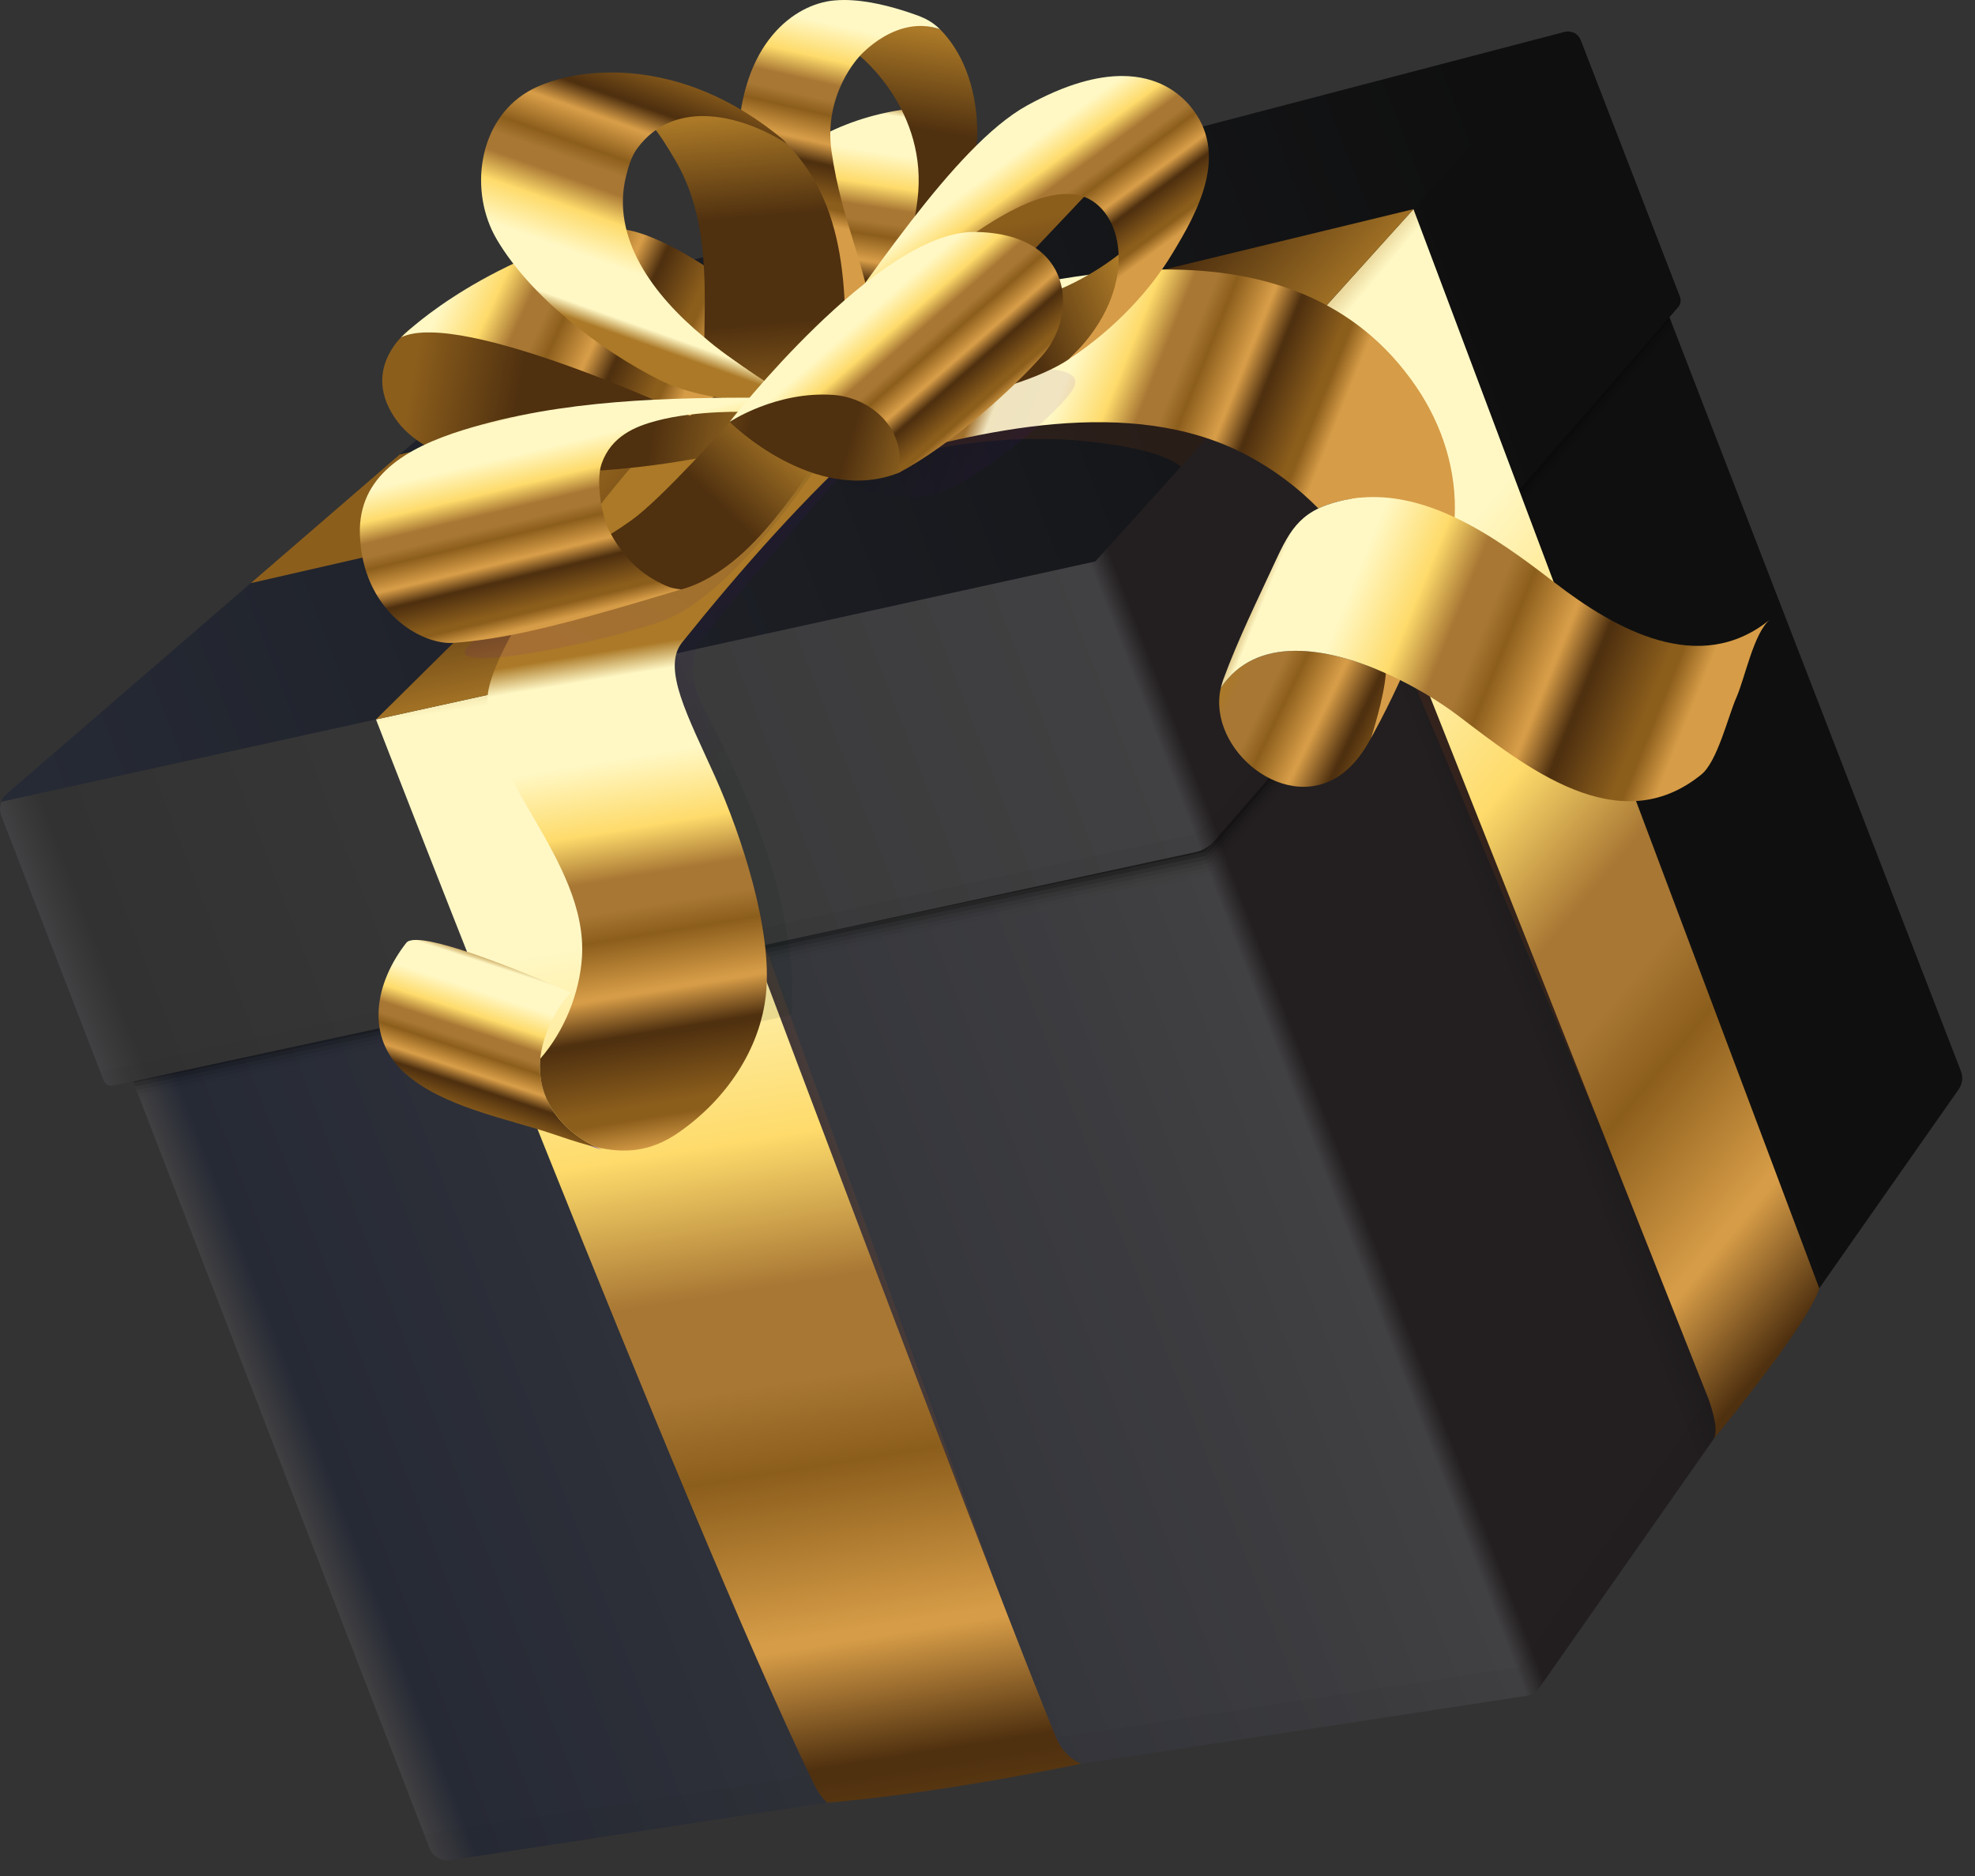 <svg width="80" height="76" viewBox="0 0 80 76" fill="none" xmlns="http://www.w3.org/2000/svg">
<rect x="0" y="0" width="80" height="76" fill="#333333" stroke="none"/>
<path d="M63.372 1.293L24.385 11.492C24.214 11.533 24.06 11.616 23.928 11.731L0.281 32.152C0.174 32.243 0.094 32.356 0.05 32.48C-0.016 32.664 -0.019 32.872 0.056 33.063L4.196 43.776C4.256 43.929 4.417 44.02 4.576 43.987L48.412 34.524C48.72 34.459 48.993 34.295 49.197 34.059L67.97 12.443C68.073 12.325 68.098 12.164 68.044 12.023L64.026 1.629C63.969 1.48 63.852 1.369 63.716 1.317C63.65 1.289 63.581 1.276 63.512 1.276C63.465 1.276 63.418 1.281 63.372 1.293Z" fill="url(#paint0_linear_4_24844)"/>
<path d="M48.13 32.353L4.728 42.097L17.396 74.867C17.528 75.21 17.881 75.415 18.242 75.36L61.819 68.703C62.04 68.665 62.233 68.546 62.36 68.365C66.608 62.307 79.344 44.123 79.344 44.123C79.492 43.91 79.524 43.638 79.429 43.394L66.753 10.6L48.13 32.353Z" fill="url(#paint1_linear_4_24844)"/>
<g opacity="0.071">
<g opacity="0.071">
<path opacity="0.071" d="M47.485 31.137L4.11 40.498L5.824 44.929L49.262 35.735L68.016 13.862L66.313 9.454L47.485 31.137Z" fill="black"/>
</g>
</g>
<g opacity="0.143">
<g opacity="0.143">
<path opacity="0.143" d="M47.426 30.986L4.052 40.346L5.764 44.777L49.203 35.583L67.958 13.71L66.254 9.302L47.426 30.986Z" fill="black"/>
</g>
</g>
<g opacity="0.214">
<g opacity="0.214">
<path opacity="0.214" d="M47.367 30.834L3.992 40.194L5.706 44.624L49.144 35.431L67.898 13.558L66.195 9.15L47.367 30.834Z" fill="black"/>
</g>
</g>
<g opacity="0.286">
<g opacity="0.286">
<path opacity="0.286" d="M47.308 30.681L3.935 40.041L5.647 44.472L49.085 35.279L67.84 13.405L66.136 8.997L47.308 30.681Z" fill="black"/>
</g>
</g>
<g opacity="0.357">
<g opacity="0.357">
<path opacity="0.357" d="M47.249 30.529L3.875 39.889L5.588 44.32L49.027 35.126L67.78 13.253L66.077 8.845L47.249 30.529Z" fill="black"/>
</g>
</g>
<g opacity="0.429">
<g opacity="0.429">
<path opacity="0.429" d="M47.19 30.377L3.817 39.737L5.529 44.167L48.967 34.974L67.722 13.101L66.018 8.693L47.19 30.377Z" fill="black"/>
</g>
</g>
<g opacity="0.5">
<g opacity="0.5">
<path opacity="0.5" d="M47.132 30.224L3.757 39.584L5.47 44.015L48.909 34.822L67.663 12.948L65.96 8.54L47.132 30.224Z" fill="black"/>
</g>
</g>
<g opacity="0.571">
<g opacity="0.571">
<path opacity="0.571" d="M47.073 30.072L3.698 39.432L5.412 43.862L48.85 34.669L67.604 12.796L65.901 8.388L47.073 30.072Z" fill="black"/>
</g>
</g>
<g opacity="0.643">
<g opacity="0.643">
<path opacity="0.643" d="M47.014 29.919L3.64 39.279L5.352 43.71L48.791 34.517L67.546 12.643L65.842 8.236L47.014 29.919Z" fill="black"/>
</g>
</g>
<g opacity="0.714">
<g opacity="0.714">
<path opacity="0.714" d="M46.955 29.767L3.58 39.127L5.294 43.558L48.732 34.364L67.486 12.491L65.783 8.083L46.955 29.767Z" fill="black"/>
</g>
</g>
<g opacity="0.786">
<g opacity="0.786">
<path opacity="0.786" d="M46.896 29.615L3.522 38.975L5.234 43.406L48.673 34.212L67.428 12.339L65.724 7.931L46.896 29.615Z" fill="black"/>
</g>
</g>
<g opacity="0.857">
<g opacity="0.857">
<path opacity="0.857" d="M46.837 29.462L3.462 38.822L5.176 43.253L48.614 34.06L67.368 12.187L65.665 7.779L46.837 29.462Z" fill="black"/>
</g>
</g>
<g opacity="0.929">
<g opacity="0.929">
<path opacity="0.929" d="M46.778 29.31L3.405 38.67L5.117 43.101L48.555 33.907L67.31 12.034L65.606 7.626L46.778 29.31Z" fill="black"/>
</g>
</g>
<path d="M46.719 29.158L3.345 38.518L5.058 42.949L48.497 33.755L67.25 11.882L65.547 7.474L46.719 29.158Z" fill="black"/>
<path d="M44.368 22.744L0.05 32.48C-0.016 32.664 -0.019 32.872 0.056 33.063L4.196 43.776C4.256 43.929 4.417 44.02 4.576 43.987L48.412 34.524C48.72 34.459 48.993 34.295 49.197 34.059L67.97 12.443C68.073 12.325 68.098 12.164 68.044 12.023L64.026 1.629C63.969 1.48 63.852 1.369 63.716 1.317L44.368 22.744Z" fill="url(#paint2_linear_4_24844)"/>
<g opacity="0.2">
<g opacity="0.2">
<g opacity="0.2">
<g opacity="0.2">
<g opacity="0.2">
<path opacity="0.2" d="M4.503 31.987L43.655 23.491C43.899 23.438 44.144 23.571 44.233 23.803L47.836 33.123C47.884 33.249 47.809 33.388 47.677 33.417L8.329 41.888L4.503 31.987Z" fill="url(#paint3_linear_4_24844)"/>
</g>
</g>
</g>
</g>
</g>
<g opacity="0.2">
<g opacity="0.2">
<g opacity="0.2">
<g opacity="0.2">
<g opacity="0.2">
<path opacity="0.2" d="M9.503 44.925L48.651 36.429C48.896 36.376 49.145 36.509 49.236 36.745L60.745 66.521C60.847 66.781 60.68 67.071 60.403 67.112L20.46 73.271L9.503 44.925Z" fill="url(#paint4_linear_4_24844)"/>
</g>
</g>
</g>
</g>
</g>
<g opacity="0.3">
<g opacity="0.3">
<path opacity="0.3" d="M79.132 42.621L79.43 43.393C79.524 43.637 79.492 43.909 79.344 44.123C79.344 44.123 66.606 62.307 62.36 68.365C62.234 68.545 62.04 68.665 61.818 68.703L18.242 75.36C17.881 75.416 17.528 75.208 17.396 74.868L17.174 74.296L61.505 67.535L79.132 42.621Z" fill="black"/>
</g>
</g>
<g opacity="0.3">
<g opacity="0.3">
<path opacity="0.3" d="M67.943 11.763L68.043 12.022C68.098 12.165 68.073 12.326 67.971 12.443L49.197 34.059C48.994 34.294 48.719 34.458 48.411 34.523L4.577 43.987C4.417 44.019 4.255 43.93 4.195 43.777L4.058 43.419L48.098 33.859C48.387 33.797 48.65 33.643 48.846 33.421L67.943 11.763Z" fill="black"/>
</g>
</g>
<g opacity="0.7">
<g opacity="0.7">
<g opacity="0.7">
<g opacity="0.7">
<g opacity="0.7">
<g opacity="0.7">
<path opacity="0.7" d="M30.989 38.324L40.345 64.22L29.824 38.523L30.989 38.324Z" fill="url(#paint5_linear_4_24844)"/>
</g>
</g>
</g>
</g>
</g>
</g>
<g opacity="0.7">
<g opacity="0.7">
<g opacity="0.7">
<g opacity="0.7">
<g opacity="0.7">
<g opacity="0.7">
<path opacity="0.7" d="M56.948 26.895L64.894 45.801L57.414 26.45L56.948 26.895Z" fill="url(#paint6_linear_4_24844)"/>
</g>
</g>
</g>
</g>
</g>
</g>
<path d="M15.23 29.145C15.23 29.145 27.688 61.336 32.944 72.224C33.251 72.86 33.512 73.027 33.512 73.027C33.512 73.027 37.246 72.788 43.796 71.455C43.796 71.455 43.113 71.215 42.775 70.387C40.99 66.049 35.182 50.816 26.156 26.744L15.23 29.145Z" fill="url(#paint7_linear_4_24844)"/>
<path d="M56.692 9.096L56.348 9.475L53.174 12.996L52.833 13.373L52.281 13.984L69.197 56.653C69.197 56.653 69.669 57.877 69.418 58.283C69.484 58.208 69.813 57.808 70.266 57.24C70.372 57.105 70.484 56.965 70.596 56.813C71.378 55.819 72.376 54.503 73.032 53.465C73.148 53.279 73.257 53.105 73.345 52.941C73.509 52.643 73.636 52.388 73.692 52.191L57.254 8.473L56.692 9.096Z" fill="url(#paint8_linear_4_24844)"/>
<path d="M36.204 8.4L15.23 29.145L26.156 26.744L45.907 5.863L36.204 8.4Z" fill="url(#paint9_linear_4_24844)"/>
<path d="M16.188 18.415L10.157 23.624L52.28 13.983L57.255 8.473L16.188 18.415Z" fill="url(#paint10_linear_4_24844)"/>
<path d="M24.371 46.582C24.292 46.549 24.222 46.508 24.147 46.472C24.023 46.444 23.899 46.413 23.775 46.38L24.371 46.582Z" fill="#8668B5"/>
<g opacity="0.7">
<g opacity="0.7">
<g opacity="0.7">
<g opacity="0.7">
<g opacity="0.7">
<g opacity="0.7">
<path opacity="0.7" d="M34.07 19.233C34.07 19.233 28.398 25.705 28.19 26.299C27.984 26.892 28.05 27.595 28.324 28.303C28.597 29.008 32.493 35.437 32.068 41.117L24.126 42.809C24.126 42.809 25.733 37.928 24.741 34.727C23.749 31.527 22.09 28.949 21.757 27.547C21.424 26.144 31.094 17.967 31.094 17.967L34.07 19.233Z" fill="url(#paint11_linear_4_24844)"/>
</g>
</g>
</g>
</g>
</g>
</g>
<path d="M16.457 38.196C15.214 39.784 14.749 41.968 16.389 43.462C17.898 44.836 20.512 45.307 22.365 45.931C22.857 46.096 23.323 46.256 23.776 46.379C23.9 46.412 24.024 46.443 24.146 46.472C22.506 45.667 21.749 44.339 21.885 42.888C21.96 42.078 22.436 40.906 23.122 40.209C21.952 39.696 18.149 38.078 16.853 38.078C16.659 38.078 16.521 38.114 16.457 38.196Z" fill="url(#paint12_linear_4_24844)"/>
<path d="M28.972 15.331C25.536 18.409 20.022 25.612 19.757 28.151C19.426 31.308 23.829 34.831 23.573 38.784C23.48 40.205 22.872 41.765 21.885 42.888C21.749 44.339 22.506 45.667 24.146 46.472C25.265 46.724 26.322 46.695 27.501 45.872C29.406 44.545 30.798 42.507 31.028 40.264C31.293 37.673 30.032 33.843 28.964 31.461C27.892 29.071 26.788 27.073 27.628 26.028C30.026 23.043 32.637 20.08 35.461 17.551C35.284 17.709 32.556 16.52 32.228 16.408C31.889 16.293 29.732 15.296 29.112 15.296C29.046 15.296 28.998 15.307 28.972 15.331Z" fill="url(#paint13_linear_4_24844)"/>
<g opacity="0.7">
<g opacity="0.7">
<g opacity="0.7">
<g opacity="0.7">
<g opacity="0.7">
<g opacity="0.7">
<path opacity="0.7" d="M37.769 18.212C37.769 18.212 40.649 17.541 43.962 17.872C47.277 18.204 47.829 18.911 47.829 18.911L49.317 17.263L39.222 16.784L37.769 18.212Z" fill="url(#paint14_linear_4_24844)"/>
</g>
</g>
</g>
</g>
</g>
</g>
<path d="M37.711 12.54C37.271 12.668 36.488 15.219 36.291 15.663C36.096 16.103 35.375 18.685 34.935 18.812C39.693 17.429 45.759 15.993 50.401 18.385C51.524 18.964 52.541 19.719 53.403 20.599C53.504 20.552 53.605 20.505 53.72 20.465C54.236 20.283 54.749 20.189 55.256 20.156C55.801 21.757 56.849 25.752 55.521 29.923C55.521 29.923 58.077 25.476 58.924 20.957C58.924 20.957 58.921 20.956 58.917 20.953C58.92 20.955 58.921 20.956 58.924 20.957C59.011 19.103 58.452 17.26 57.361 15.66C54.913 12.072 51.175 10.917 47.229 10.917C43.996 10.917 40.625 11.692 37.711 12.54ZM58.745 20.873C58.747 20.873 58.747 20.873 58.747 20.873C58.747 20.873 58.747 20.873 58.745 20.873ZM58.775 20.887C58.776 20.887 58.777 20.888 58.779 20.888C58.777 20.888 58.776 20.887 58.775 20.887ZM58.835 20.915C58.837 20.916 58.839 20.916 58.84 20.917C58.839 20.916 58.837 20.916 58.835 20.915ZM58.872 20.932C58.875 20.933 58.876 20.935 58.879 20.935C58.876 20.935 58.875 20.933 58.872 20.932ZM58.911 20.951C58.911 20.951 58.912 20.951 58.912 20.952C58.912 20.951 58.912 20.951 58.911 20.951Z" fill="url(#paint15_linear_4_24844)"/>
<path d="M49.45 27.868C48.876 30.375 52.166 33.079 54.422 31.303C54.888 30.938 55.228 30.459 55.513 29.94L55.521 29.923C55.58 29.743 56.056 28.3 56.136 27.279C54.957 26.752 53.668 26.366 52.49 26.366C51.276 26.366 50.181 26.776 49.45 27.868Z" fill="url(#paint16_linear_4_24844)"/>
<path d="M53.72 20.465C53.605 20.505 53.504 20.552 53.402 20.599C52.802 20.885 52.432 21.3 52.125 21.823C52.077 21.904 52.029 21.989 51.984 22.075C51.893 22.251 51.804 22.432 51.714 22.625C50.966 24.245 50.154 25.879 49.542 27.553C49.524 27.601 49.51 27.651 49.497 27.699C49.48 27.753 49.464 27.811 49.45 27.867C50.89 25.719 53.744 26.209 56.133 27.276C56.288 27.345 56.442 27.416 56.59 27.489C56.606 27.499 56.622 27.505 56.636 27.512C57.592 27.981 58.444 28.524 59.062 28.992C61.8 31.069 65.562 34.103 68.918 31.375C69.566 30.847 70 29.015 70.337 28.252C70.676 27.487 71.04 25.632 71.693 25.101C68.842 27.42 65.438 25.504 62.974 23.604C61.768 22.673 60.397 21.651 58.924 20.957C57.873 20.463 56.77 20.137 55.636 20.137C55.005 20.137 54.366 20.237 53.72 20.465Z" fill="url(#paint17_linear_4_24844)"/>
<path d="M30.098 23.137C30.404 23.002 30.673 22.859 30.904 22.707C30.673 22.859 30.404 23.002 30.098 23.137Z" fill="url(#paint18_linear_4_24844)"/>
<path d="M28.257 19.351C28.276 19.339 28.294 19.328 28.313 19.316C28.294 19.328 28.276 19.339 28.257 19.351Z" fill="url(#paint19_linear_4_24844)"/>
<path d="M28.6 19.125C28.621 19.111 28.644 19.095 28.666 19.079C28.644 19.095 28.621 19.111 28.6 19.125Z" fill="url(#paint20_linear_4_24844)"/>
<path d="M30.988 22.651C31.097 22.573 31.198 22.495 31.287 22.415C31.198 22.495 31.097 22.573 30.988 22.651Z" fill="url(#paint21_linear_4_24844)"/>
<path d="M27.96 19.531C27.968 19.525 27.976 19.52 27.984 19.516C27.976 19.52 27.968 19.525 27.96 19.531Z" fill="url(#paint22_linear_4_24844)"/>
<path d="M35.517 16.309C35.517 16.309 35.178 16.308 34.608 16.304C35.177 16.308 35.517 16.309 35.517 16.309Z" fill="url(#paint23_linear_4_24844)"/>
<path d="M29.606 18.375C29.626 18.359 29.646 18.341 29.668 18.325C29.646 18.341 29.626 18.359 29.606 18.375Z" fill="url(#paint24_linear_4_24844)"/>
<path d="M29.939 18.104C29.949 18.095 29.96 18.088 29.971 18.079C29.96 18.088 29.949 18.095 29.939 18.104Z" fill="url(#paint25_linear_4_24844)"/>
<path d="M28.96 18.871C28.97 18.861 28.982 18.853 28.994 18.844C28.982 18.853 28.97 18.861 28.96 18.871Z" fill="url(#paint26_linear_4_24844)"/>
<path d="M27.633 19.7C27.65 19.692 27.669 19.683 27.688 19.673C27.669 19.683 27.65 19.692 27.633 19.7Z" fill="url(#paint27_linear_4_24844)"/>
<path d="M30.214 17.873L30.252 17.841L30.214 17.873Z" fill="url(#paint28_linear_4_24844)"/>
<path d="M30.734 17.421C30.737 17.42 30.738 17.42 30.741 17.417C30.738 17.42 30.737 17.42 30.734 17.421Z" fill="url(#paint29_linear_4_24844)"/>
<path d="M29.268 18.639C29.288 18.624 29.306 18.609 29.325 18.595C29.306 18.609 29.288 18.624 29.268 18.639Z" fill="url(#paint30_linear_4_24844)"/>
<path d="M33.697 16.303C33.557 16.301 33.409 16.301 33.256 16.301C33.408 16.301 33.557 16.301 33.697 16.303Z" fill="url(#paint31_linear_4_24844)"/>
<path d="M26.704 19.877C26.696 19.872 26.686 19.868 26.678 19.864C26.686 19.868 26.696 19.872 26.704 19.877Z" fill="url(#paint32_linear_4_24844)"/>
<path d="M30.488 17.637C30.501 17.63 30.512 17.619 30.524 17.609C30.512 17.619 30.501 17.628 30.488 17.637Z" fill="url(#paint33_linear_4_24844)"/>
<path d="M29.5 23.381C29.669 23.319 29.829 23.252 29.985 23.187C29.829 23.252 29.669 23.319 29.5 23.381Z" fill="url(#paint34_linear_4_24844)"/>
<path d="M27.34 19.823C27.355 19.819 27.368 19.813 27.384 19.808C27.368 19.813 27.355 19.819 27.34 19.823Z" fill="url(#paint35_linear_4_24844)"/>
<path d="M27.102 19.892C27.105 19.891 27.109 19.891 27.112 19.891C27.109 19.891 27.105 19.891 27.102 19.892Z" fill="url(#paint36_linear_4_24844)"/>
<path d="M30.734 17.422C30.669 17.481 30.597 17.544 30.522 17.609C30.598 17.544 30.669 17.481 30.734 17.422Z" fill="#E6B500"/>
<path d="M34.493 16.304C34.532 16.305 34.571 16.305 34.608 16.305C34.571 16.305 34.533 16.305 34.493 16.304Z" fill="#E6B500"/>
<path d="M34.126 16.303C34.153 16.304 34.18 16.304 34.205 16.304C34.178 16.304 34.154 16.304 34.126 16.303Z" fill="#E6B500"/>
<path d="M30.098 23.137C30.061 23.154 30.023 23.169 29.985 23.186C30.023 23.169 30.061 23.154 30.098 23.137Z" fill="#E6B500"/>
<path d="M30.987 22.65C30.959 22.669 30.931 22.687 30.903 22.706C30.931 22.687 30.959 22.669 30.987 22.65Z" fill="#E6B500"/>
<path d="M29.939 18.105C29.851 18.178 29.76 18.251 29.667 18.326C29.76 18.251 29.851 18.178 29.939 18.105Z" fill="#E6B500"/>
<path d="M27.102 19.892C27.03 19.907 26.963 19.912 26.901 19.912C26.963 19.912 27.03 19.907 27.102 19.892Z" fill="#E6B500"/>
<path d="M27.632 19.701C27.547 19.741 27.464 19.778 27.384 19.808C27.464 19.778 27.547 19.741 27.632 19.701Z" fill="#E6B500"/>
<path d="M26.865 19.912C26.806 19.908 26.752 19.896 26.704 19.877C26.752 19.896 26.806 19.908 26.865 19.912Z" fill="#E6B500"/>
<path d="M27.339 19.823C27.259 19.851 27.183 19.875 27.113 19.89C27.183 19.875 27.259 19.851 27.339 19.823Z" fill="#E6B500"/>
<path d="M26.678 19.864C26.63 19.838 26.586 19.809 26.552 19.765C26.586 19.809 26.63 19.838 26.678 19.864Z" fill="#E6B500"/>
<path d="M30.488 17.638C30.413 17.704 30.334 17.772 30.252 17.841C30.334 17.772 30.413 17.704 30.488 17.638Z" fill="#E6B500"/>
<path d="M26.552 19.765C26.492 19.689 26.448 19.607 26.413 19.525C26.448 19.607 26.492 19.689 26.552 19.765Z" fill="#E6B500"/>
<path d="M30.74 17.417C30.81 17.356 30.872 17.3 30.928 17.249C30.874 17.3 30.81 17.356 30.74 17.417Z" fill="#E6B500"/>
<path d="M29.268 18.638C29.177 18.709 29.086 18.777 28.994 18.844C29.086 18.777 29.177 18.709 29.268 18.638Z" fill="#E6B500"/>
<path d="M27.96 19.53C27.866 19.582 27.776 19.63 27.688 19.673C27.777 19.629 27.866 19.582 27.96 19.53Z" fill="#E6B500"/>
<path d="M30.215 17.873C30.136 17.941 30.054 18.01 29.97 18.079C30.054 18.01 30.135 17.941 30.215 17.873Z" fill="#E6B500"/>
<path d="M29.606 18.374C29.514 18.449 29.421 18.521 29.326 18.594C29.421 18.521 29.514 18.449 29.606 18.374Z" fill="#E6B500"/>
<path d="M28.959 18.87C28.862 18.942 28.764 19.01 28.667 19.078C28.764 19.01 28.862 18.942 28.959 18.87Z" fill="#E6B500"/>
<path d="M28.257 19.351C28.165 19.409 28.073 19.464 27.984 19.516C28.073 19.464 28.165 19.409 28.257 19.351Z" fill="#E6B500"/>
<path d="M28.599 19.125C28.503 19.192 28.407 19.256 28.313 19.316C28.407 19.256 28.503 19.192 28.599 19.125Z" fill="#E6B500"/>
<g opacity="0.7">
<g opacity="0.7">
<g opacity="0.7">
<g opacity="0.7">
<g opacity="0.7">
<g opacity="0.7">
<path opacity="0.7" d="M22.341 22.652C22.341 22.652 19.125 25.919 18.874 26.299C18.221 27.292 24.418 26.027 26.84 25.152C29.73 24.111 33.07 18.93 33.07 18.93L22.341 22.652Z" fill="url(#paint37_linear_4_24844)"/>
</g>
</g>
</g>
</g>
</g>
</g>
<g opacity="0.7">
<g opacity="0.7">
<g opacity="0.7">
<g opacity="0.7">
<g opacity="0.7">
<g opacity="0.7">
<path opacity="0.7" d="M33.826 19.388C33.826 19.388 36.042 20.372 37.676 20.076C39.309 19.781 43.189 16.504 43.528 15.639C43.868 14.772 41.574 14.92 40.873 14.979C40.17 15.037 33.826 19.388 33.826 19.388Z" fill="url(#paint38_linear_4_24844)"/>
</g>
</g>
</g>
</g>
</g>
</g>
<path d="M31.29 7.225C30.064 9.075 28.546 12.515 28.546 12.515L35.176 12.507C35.176 12.507 39.992 7.345 39.225 4.847C39.128 4.527 38.533 4.357 37.698 4.357C35.782 4.357 32.602 5.248 31.29 7.225Z" fill="url(#paint39_linear_4_24844)"/>
<path d="M22.4 12.112C19.23 12.364 16.666 13.28 16.666 13.28C16.666 13.28 14.548 14.765 15.981 16.912C18.548 20.757 29.025 18.413 29.025 18.413L32.62 15.044C32.62 15.044 26.092 12.099 22.774 12.097C22.644 12.097 22.518 12.103 22.4 12.112Z" fill="url(#paint40_linear_4_24844)"/>
<path d="M24.51 9.319C19.057 10.803 16.252 13.663 16.252 13.663C18.68 12.503 27.95 16.849 27.95 16.849L32.125 13.461C32.125 13.461 27.333 9.267 24.933 9.267C24.782 9.267 24.64 9.284 24.51 9.319Z" fill="url(#paint41_linear_4_24844)"/>
<path d="M34.828 2.269C34.828 2.269 37.622 4.481 37.162 8.11C36.92 10.046 36.116 12.744 35.417 14.84L36.162 14.955C37.749 11.567 39.645 7.428 39.586 5.227C39.537 3.388 38.917 2.032 38.074 1.184C37.728 1.072 37.409 1.027 37.117 1.027C35.605 1.027 34.828 2.269 34.828 2.269Z" fill="url(#paint42_linear_4_24844)"/>
<path d="M33.786 0.019C32.181 0.165 30.026 1.735 29.897 5.697C29.84 7.421 30.626 11.569 31.898 14.3L35.469 13.736C35.188 10.905 34.101 9.092 33.681 6.123C33.348 3.78 34.828 2.269 34.828 2.269C34.828 2.269 36.293 0.575 38.074 1.184C37.697 0.811 37.32 0.671 36.826 0.507C36.137 0.277 35.144 4.19617e-05 34.189 4.19617e-05C34.053 4.19617e-05 33.918 0.007 33.786 0.019Z" fill="url(#paint43_linear_4_24844)"/>
<path d="M26.466 5.151C26.757 5.491 27.104 6.069 27.33 6.452C28.633 8.647 28.578 11.191 28.529 13.667C29.509 14.553 31.998 16.099 31.998 16.099C33.194 16.209 34.24 16.18 34.24 15.98C34.248 12.421 34.537 8.573 31.874 5.824C30.496 4.853 29.334 4.568 28.446 4.568C27.178 4.568 26.466 5.151 26.466 5.151Z" fill="url(#paint44_linear_4_24844)"/>
<path d="M21.38 3.713C19.353 4.907 18.985 7.779 20.128 9.709C21.5 12.03 24.308 14.176 26.685 15.379C27.838 15.961 29.293 16.184 30.572 16.263C30.801 16.275 31.785 16.28 31.998 16.099C31.998 16.099 29.509 14.553 28.529 13.667C26.445 11.952 24.737 9.631 25.361 7.127C25.456 6.745 25.574 6.336 25.808 6.019C27.374 3.881 30.2 4.743 31.874 5.824C31.817 5.764 31.77 5.696 31.705 5.643C29.228 3.581 26.745 2.936 24.77 2.936C23.274 2.936 22.069 3.307 21.38 3.713Z" fill="url(#paint45_linear_4_24844)"/>
<path d="M29.557 17.099C29.557 17.099 26.821 20.189 25.581 21.075C23.549 22.524 21.794 23.073 21.794 23.073C21.794 23.073 24.728 24.329 27.593 23.875C27.593 23.875 28.742 23.66 30.177 22.319C32.297 20.336 34.493 16.389 34.493 16.389L29.557 17.099Z" fill="url(#paint46_linear_4_24844)"/>
<path d="M18.776 17.416C16.4 18.153 14.516 19.308 14.577 21.632C14.662 24.724 17.032 26.137 18.368 26.043C20.44 25.892 22.624 25.388 27.593 23.875C27.383 23.86 27.177 23.816 26.985 23.733C25.939 23.277 25.236 22.56 24.695 21.537C24.345 20.865 24.134 19.459 24.369 18.785C24.761 17.668 25.729 17.275 26.604 17.044C28.245 16.609 30.308 16.687 30.308 16.687L31.663 16.109C31.432 16.109 31.2 16.108 30.966 16.108C27.131 16.108 22.787 16.171 18.776 17.416Z" fill="url(#paint47_linear_4_24844)"/>
<path d="M43.265 11.568C41.635 12.344 36.728 13.295 36.728 13.295L33.288 17.087C33.288 17.087 36.623 16.668 39.729 15.931C42.258 15.331 43.293 14.553 43.293 14.553C46.357 11.707 47.421 8.035 47.421 8.035C47.421 8.035 46.268 10.141 43.265 11.568Z" fill="url(#paint48_linear_4_24844)"/>
<path d="M41.586 4.283C38.644 5.911 35.024 11.623 32.669 14.752C32.724 15.213 31.928 16.04 31.486 16.97C31.486 16.97 40.668 6.255 44.109 8.06C45.661 8.873 46.03 11.989 43.293 14.553C45.233 13.276 46.648 11.671 47.485 10.276C48.473 8.647 49.856 6.22 48.189 4.275C47.738 3.748 46.89 3.079 45.448 3.079C44.46 3.079 43.194 3.392 41.586 4.283Z" fill="url(#paint49_linear_4_24844)"/>
<path d="M29.553 17.093C29.553 17.093 32.968 20.492 36.393 19.159C38.569 17.673 39.116 15.976 38.504 15.247C37.893 14.52 32.317 14.332 32.317 14.332L29.553 17.093Z" fill="url(#paint50_linear_4_24844)"/>
<path d="M29.553 17.093C29.553 17.093 31.435 15.836 33.753 15.999C35.237 16.101 36.747 17.343 36.393 19.159C38.485 18.069 41.12 15.667 42.244 14.376C43.625 12.795 43.583 9.452 39.483 9.396C39.469 9.396 39.457 9.396 39.444 9.396C35.544 9.396 29.553 17.093 29.553 17.093Z" fill="url(#paint51_linear_4_24844)"/>
<path d="M55.814 29.236C55.811 29.243 55.806 29.255 55.809 29.259C55.783 29.308 55.759 29.361 55.735 29.413C55.762 29.355 55.783 29.297 55.814 29.236Z" fill="#8668B5"/>
<defs>
<linearGradient id="paint0_linear_4_24844" x1="2.953" y1="35.943" x2="71.373" y2="9.491" gradientUnits="userSpaceOnUse">
<stop stop-color="#262A35"/>
<stop offset="0.884" stop-color="#0F0F0F"/>
<stop offset="0.934" stop-color="#0F0F0F"/>
<stop offset="1" stop-color="#0F0F0F"/>
</linearGradient>
<linearGradient id="paint1_linear_4_24844" x1="11.651" y1="60.01" x2="76.207" y2="35.051" gradientUnits="userSpaceOnUse">
<stop stop-color="#414042"/>
<stop offset="0.025" stop-color="#262A35"/>
<stop offset="0.631" stop-color="#414042"/>
<stop offset="0.644" stop-color="#231F20"/>
<stop offset="0.651" stop-color="#231F20"/>
<stop offset="0.772" stop-color="#231F20"/>
<stop offset="0.884" stop-color="#0F0F0F"/>
<stop offset="0.934" stop-color="#0F0F0F"/>
<stop offset="1" stop-color="#0F0F0F"/>
</linearGradient>
<linearGradient id="paint2_linear_4_24844" x1="2.247" y1="38.737" x2="68.474" y2="13.133" gradientUnits="userSpaceOnUse">
<stop stop-color="#414042"/>
<stop offset="0.025" stop-color="#323232"/>
<stop offset="0.631" stop-color="#414042"/>
<stop offset="0.644" stop-color="#231F20"/>
<stop offset="0.651" stop-color="#231F20"/>
<stop offset="0.772" stop-color="#231F20"/>
<stop offset="0.884" stop-color="#0F0F0F"/>
<stop offset="0.934" stop-color="#0F0F0F"/>
<stop offset="1" stop-color="#0F0F0F"/>
</linearGradient>
<linearGradient id="paint3_linear_4_24844" x1="7.549" y1="39.872" x2="44.867" y2="25.444" gradientUnits="userSpaceOnUse">
<stop stop-color="white"/>
<stop offset="1" stop-color="#262A35"/>
</linearGradient>
<linearGradient id="paint4_linear_4_24844" x1="16.544" y1="63.142" x2="53.863" y2="48.713" gradientUnits="userSpaceOnUse">
<stop stop-color="white"/>
<stop offset="1" stop-color="#262A35"/>
</linearGradient>
<linearGradient id="paint5_linear_4_24844" x1="39.259" y1="46.783" x2="32.084" y2="54.669" gradientUnits="userSpaceOnUse">
<stop stop-color="#FF6C08"/>
<stop offset="1" stop-color="#FF6C08"/>
</linearGradient>
<linearGradient id="paint6_linear_4_24844" x1="58.371" y1="28.078" x2="63.69" y2="45.325" gradientUnits="userSpaceOnUse">
<stop stop-color="#FF6C08"/>
<stop offset="1" stop-color="#FF6C08"/>
</linearGradient>
<linearGradient id="paint7_linear_4_24844" x1="25.323" y1="24.254" x2="35.28" y2="86.156" gradientUnits="userSpaceOnUse">
<stop stop-color="#AB7927"/>
<stop offset="0.054" stop-color="#FFF8C5"/>
<stop offset="0.109" stop-color="#FFF8C5"/>
<stop offset="0.217" stop-color="#FFF8C5"/>
<stop offset="0.358" stop-color="#FEDB6B"/>
<stop offset="0.454" stop-color="#A87734"/>
<stop offset="0.48" stop-color="#A87734"/>
<stop offset="0.516" stop-color="#A87734"/>
<stop offset="0.573" stop-color="#8C5E1C"/>
<stop offset="0.681" stop-color="#D69C47"/>
<stop offset="0.688" stop-color="#D69C47"/>
<stop offset="0.767" stop-color="#4F300F"/>
<stop offset="0.774" stop-color="#4F300F"/>
<stop offset="0.911" stop-color="#8C5E1C"/>
<stop offset="0.935" stop-color="#8C5E1C"/>
<stop offset="1" stop-color="#D69C47"/>
</linearGradient>
<linearGradient id="paint8_linear_4_24844" x1="45.666" y1="18.622" x2="89.071" y2="54.866" gradientUnits="userSpaceOnUse">
<stop stop-color="#AB7927"/>
<stop offset="0.054" stop-color="#FFF8C5"/>
<stop offset="0.109" stop-color="#FFF8C5"/>
<stop offset="0.217" stop-color="#FFF8C5"/>
<stop offset="0.358" stop-color="#FEDB6B"/>
<stop offset="0.454" stop-color="#A87734"/>
<stop offset="0.48" stop-color="#A87734"/>
<stop offset="0.516" stop-color="#A87734"/>
<stop offset="0.573" stop-color="#8C5E1C"/>
<stop offset="0.681" stop-color="#D69C47"/>
<stop offset="0.688" stop-color="#D69C47"/>
<stop offset="0.767" stop-color="#4F300F"/>
<stop offset="0.774" stop-color="#4F300F"/>
<stop offset="0.911" stop-color="#8C5E1C"/>
<stop offset="0.935" stop-color="#8C5E1C"/>
<stop offset="1" stop-color="#D69C47"/>
</linearGradient>
<linearGradient id="paint9_linear_4_24844" x1="32.296" y1="26.283" x2="29.206" y2="10.585" gradientUnits="userSpaceOnUse">
<stop stop-color="#AB7927"/>
<stop offset="0.335" stop-color="#4F300F"/>
<stop offset="0.679" stop-color="#4F300F"/>
<stop offset="0.953" stop-color="#8C5E1C"/>
<stop offset="1" stop-color="#8C5E1C"/>
</linearGradient>
<linearGradient id="paint10_linear_4_24844" x1="43.644" y1="24.954" x2="29.53" y2="12.307" gradientUnits="userSpaceOnUse">
<stop stop-color="#AB7927"/>
<stop offset="0.335" stop-color="#4F300F"/>
<stop offset="0.679" stop-color="#4F300F"/>
<stop offset="0.953" stop-color="#8C5E1C"/>
<stop offset="1" stop-color="#8C5E1C"/>
</linearGradient>
<linearGradient id="paint11_linear_4_24844" x1="24.71" y1="21.974" x2="29.277" y2="31.388" gradientUnits="userSpaceOnUse">
<stop stop-color="#6800BF"/>
<stop offset="1" stop-color="#001500"/>
</linearGradient>
<linearGradient id="paint12_linear_4_24844" x1="19.018" y1="45.7" x2="21.167" y2="39.13" gradientUnits="userSpaceOnUse">
<stop stop-color="#D69C47"/>
<stop offset="0.065" stop-color="#8C5E1C"/>
<stop offset="0.089" stop-color="#8C5E1C"/>
<stop offset="0.226" stop-color="#4F300F"/>
<stop offset="0.233" stop-color="#4F300F"/>
<stop offset="0.312" stop-color="#D69C47"/>
<stop offset="0.319" stop-color="#D69C47"/>
<stop offset="0.427" stop-color="#8C5E1C"/>
<stop offset="0.484" stop-color="#A87734"/>
<stop offset="0.52" stop-color="#A87734"/>
<stop offset="0.546" stop-color="#A87734"/>
<stop offset="0.642" stop-color="#FEDB6B"/>
<stop offset="0.783" stop-color="#FFF8C5"/>
<stop offset="0.891" stop-color="#FFF8C5"/>
<stop offset="0.946" stop-color="#FFF8C5"/>
<stop offset="1" stop-color="#AB7927"/>
</linearGradient>
<linearGradient id="paint13_linear_4_24844" x1="31.175" y1="45.804" x2="27.893" y2="25.818" gradientUnits="userSpaceOnUse">
<stop stop-color="#D69C47"/>
<stop offset="0.065" stop-color="#8C5E1C"/>
<stop offset="0.089" stop-color="#8C5E1C"/>
<stop offset="0.226" stop-color="#4F300F"/>
<stop offset="0.233" stop-color="#4F300F"/>
<stop offset="0.312" stop-color="#D69C47"/>
<stop offset="0.319" stop-color="#D69C47"/>
<stop offset="0.427" stop-color="#8C5E1C"/>
<stop offset="0.484" stop-color="#A87734"/>
<stop offset="0.52" stop-color="#A87734"/>
<stop offset="0.546" stop-color="#A87734"/>
<stop offset="0.642" stop-color="#FEDB6B"/>
<stop offset="0.783" stop-color="#FFF8C5"/>
<stop offset="0.891" stop-color="#FFF8C5"/>
<stop offset="0.946" stop-color="#FFF8C5"/>
<stop offset="1" stop-color="#AB7927"/>
</linearGradient>
<linearGradient id="paint14_linear_4_24844" x1="46.091" y1="14.943" x2="41.363" y2="20.14" gradientUnits="userSpaceOnUse">
<stop stop-color="#FF6C08"/>
<stop offset="1" stop-color="#FF6C08"/>
</linearGradient>
<linearGradient id="paint15_linear_4_24844" x1="40.001" y1="15.238" x2="52.827" y2="20.386" gradientUnits="userSpaceOnUse">
<stop stop-color="#AB7927"/>
<stop offset="0.054" stop-color="#FFF8C5"/>
<stop offset="0.109" stop-color="#FFF8C5"/>
<stop offset="0.217" stop-color="#FFF8C5"/>
<stop offset="0.358" stop-color="#FEDB6B"/>
<stop offset="0.454" stop-color="#A87734"/>
<stop offset="0.48" stop-color="#A87734"/>
<stop offset="0.516" stop-color="#A87734"/>
<stop offset="0.573" stop-color="#8C5E1C"/>
<stop offset="0.681" stop-color="#D69C47"/>
<stop offset="0.688" stop-color="#D69C47"/>
<stop offset="0.767" stop-color="#4F300F"/>
<stop offset="0.774" stop-color="#4F300F"/>
<stop offset="0.911" stop-color="#8C5E1C"/>
<stop offset="0.935" stop-color="#8C5E1C"/>
<stop offset="1" stop-color="#D69C47"/>
</linearGradient>
<linearGradient id="paint16_linear_4_24844" x1="49.682" y1="27.429" x2="57.238" y2="31.072" gradientUnits="userSpaceOnUse">
<stop stop-color="#AB7927"/>
<stop offset="0.076" stop-color="#A87734"/>
<stop offset="0.153" stop-color="#A87734"/>
<stop offset="0.213" stop-color="#A87734"/>
<stop offset="0.305" stop-color="#8C5E1C"/>
<stop offset="0.483" stop-color="#D69C47"/>
<stop offset="0.495" stop-color="#D69C47"/>
<stop offset="0.665" stop-color="#4F300F"/>
<stop offset="0.679" stop-color="#4F300F"/>
<stop offset="0.834" stop-color="#8C5E1C"/>
<stop offset="0.861" stop-color="#8C5E1C"/>
<stop offset="1" stop-color="#D69C47"/>
</linearGradient>
<linearGradient id="paint17_linear_4_24844" x1="50.856" y1="22.523" x2="68.172" y2="29.582" gradientUnits="userSpaceOnUse">
<stop stop-color="#AB7927"/>
<stop offset="0.054" stop-color="#FFF8C5"/>
<stop offset="0.109" stop-color="#FFF8C5"/>
<stop offset="0.217" stop-color="#FFF8C5"/>
<stop offset="0.358" stop-color="#FEDB6B"/>
<stop offset="0.454" stop-color="#A87734"/>
<stop offset="0.48" stop-color="#A87734"/>
<stop offset="0.516" stop-color="#A87734"/>
<stop offset="0.573" stop-color="#8C5E1C"/>
<stop offset="0.681" stop-color="#D69C47"/>
<stop offset="0.688" stop-color="#D69C47"/>
<stop offset="0.767" stop-color="#4F300F"/>
<stop offset="0.774" stop-color="#4F300F"/>
<stop offset="0.911" stop-color="#8C5E1C"/>
<stop offset="0.935" stop-color="#8C5E1C"/>
<stop offset="1" stop-color="#D69C47"/>
</linearGradient>
<linearGradient id="paint18_linear_4_24844" x1="29.75" y1="16.448" x2="30.623" y2="23.981" gradientUnits="userSpaceOnUse">
<stop stop-color="#E6CF3C"/>
<stop offset="0.109" stop-color="#EBD969"/>
<stop offset="0.267" stop-color="#EBD969"/>
<stop offset="0.336" stop-color="#FEFDDB"/>
<stop offset="0.611" stop-color="#FEFDDB"/>
<stop offset="0.74" stop-color="#DFC230"/>
<stop offset="0.764" stop-color="#DFC230"/>
<stop offset="0.838" stop-color="#DFC230"/>
<stop offset="0.904" stop-color="#DD812D"/>
<stop offset="1" stop-color="#DD812D"/>
</linearGradient>
<linearGradient id="paint19_linear_4_24844" x1="27.975" y1="16.659" x2="28.847" y2="24.176" gradientUnits="userSpaceOnUse">
<stop stop-color="#E6CF3C"/>
<stop offset="0.109" stop-color="#EBD969"/>
<stop offset="0.267" stop-color="#EBD969"/>
<stop offset="0.336" stop-color="#FEFDDB"/>
<stop offset="0.611" stop-color="#FEFDDB"/>
<stop offset="0.74" stop-color="#DFC230"/>
<stop offset="0.764" stop-color="#DFC230"/>
<stop offset="0.838" stop-color="#DFC230"/>
<stop offset="0.904" stop-color="#DD812D"/>
<stop offset="1" stop-color="#DD812D"/>
</linearGradient>
<linearGradient id="paint20_linear_4_24844" x1="28.344" y1="16.606" x2="29.219" y2="24.152" gradientUnits="userSpaceOnUse">
<stop stop-color="#E6CF3C"/>
<stop offset="0.109" stop-color="#EBD969"/>
<stop offset="0.267" stop-color="#EBD969"/>
<stop offset="0.336" stop-color="#FEFDDB"/>
<stop offset="0.611" stop-color="#FEFDDB"/>
<stop offset="0.74" stop-color="#DFC230"/>
<stop offset="0.764" stop-color="#DFC230"/>
<stop offset="0.838" stop-color="#DFC230"/>
<stop offset="0.904" stop-color="#DD812D"/>
<stop offset="1" stop-color="#DD812D"/>
</linearGradient>
<linearGradient id="paint21_linear_4_24844" x1="30.422" y1="16.37" x2="31.296" y2="23.903" gradientUnits="userSpaceOnUse">
<stop stop-color="#E6CF3C"/>
<stop offset="0.109" stop-color="#EBD969"/>
<stop offset="0.267" stop-color="#EBD969"/>
<stop offset="0.336" stop-color="#FEFDDB"/>
<stop offset="0.611" stop-color="#FEFDDB"/>
<stop offset="0.74" stop-color="#DFC230"/>
<stop offset="0.764" stop-color="#DFC230"/>
<stop offset="0.838" stop-color="#DFC230"/>
<stop offset="0.904" stop-color="#DD812D"/>
<stop offset="1" stop-color="#DD812D"/>
</linearGradient>
<linearGradient id="paint22_linear_4_24844" x1="27.643" y1="16.69" x2="28.518" y2="24.228" gradientUnits="userSpaceOnUse">
<stop stop-color="#E6CF3C"/>
<stop offset="0.109" stop-color="#EBD969"/>
<stop offset="0.267" stop-color="#EBD969"/>
<stop offset="0.336" stop-color="#FEFDDB"/>
<stop offset="0.611" stop-color="#FEFDDB"/>
<stop offset="0.74" stop-color="#DFC230"/>
<stop offset="0.764" stop-color="#DFC230"/>
<stop offset="0.838" stop-color="#DFC230"/>
<stop offset="0.904" stop-color="#DD812D"/>
<stop offset="1" stop-color="#DD812D"/>
</linearGradient>
<linearGradient id="paint23_linear_4_24844" x1="35.008" y1="15.838" x2="35.881" y2="23.365" gradientUnits="userSpaceOnUse">
<stop stop-color="#E6CF3C"/>
<stop offset="0.109" stop-color="#EBD969"/>
<stop offset="0.267" stop-color="#EBD969"/>
<stop offset="0.336" stop-color="#FEFDDB"/>
<stop offset="0.611" stop-color="#FEFDDB"/>
<stop offset="0.74" stop-color="#DFC230"/>
<stop offset="0.764" stop-color="#DFC230"/>
<stop offset="0.838" stop-color="#DFC230"/>
<stop offset="0.904" stop-color="#DD812D"/>
<stop offset="1" stop-color="#DD812D"/>
</linearGradient>
<linearGradient id="paint24_linear_4_24844" x1="29.421" y1="16.486" x2="30.294" y2="24.018" gradientUnits="userSpaceOnUse">
<stop stop-color="#E6CF3C"/>
<stop offset="0.109" stop-color="#EBD969"/>
<stop offset="0.267" stop-color="#EBD969"/>
<stop offset="0.336" stop-color="#FEFDDB"/>
<stop offset="0.611" stop-color="#FEFDDB"/>
<stop offset="0.74" stop-color="#DFC230"/>
<stop offset="0.764" stop-color="#DFC230"/>
<stop offset="0.838" stop-color="#DFC230"/>
<stop offset="0.904" stop-color="#DD812D"/>
<stop offset="1" stop-color="#DD812D"/>
</linearGradient>
<linearGradient id="paint25_linear_4_24844" x1="29.764" y1="16.449" x2="30.635" y2="23.968" gradientUnits="userSpaceOnUse">
<stop stop-color="#E6CF3C"/>
<stop offset="0.109" stop-color="#EBD969"/>
<stop offset="0.267" stop-color="#EBD969"/>
<stop offset="0.336" stop-color="#FEFDDB"/>
<stop offset="0.611" stop-color="#FEFDDB"/>
<stop offset="0.74" stop-color="#DFC230"/>
<stop offset="0.764" stop-color="#DFC230"/>
<stop offset="0.838" stop-color="#DFC230"/>
<stop offset="0.904" stop-color="#DD812D"/>
<stop offset="1" stop-color="#DD812D"/>
</linearGradient>
<linearGradient id="paint26_linear_4_24844" x1="28.711" y1="16.563" x2="29.585" y2="24.11" gradientUnits="userSpaceOnUse">
<stop stop-color="#E6CF3C"/>
<stop offset="0.109" stop-color="#EBD969"/>
<stop offset="0.267" stop-color="#EBD969"/>
<stop offset="0.336" stop-color="#FEFDDB"/>
<stop offset="0.611" stop-color="#FEFDDB"/>
<stop offset="0.74" stop-color="#DFC230"/>
<stop offset="0.764" stop-color="#DFC230"/>
<stop offset="0.838" stop-color="#DFC230"/>
<stop offset="0.904" stop-color="#DD812D"/>
<stop offset="1" stop-color="#DD812D"/>
</linearGradient>
<linearGradient id="paint27_linear_4_24844" x1="27.317" y1="16.725" x2="28.191" y2="24.269" gradientUnits="userSpaceOnUse">
<stop stop-color="#E6CF3C"/>
<stop offset="0.109" stop-color="#EBD969"/>
<stop offset="0.267" stop-color="#EBD969"/>
<stop offset="0.336" stop-color="#FEFDDB"/>
<stop offset="0.611" stop-color="#FEFDDB"/>
<stop offset="0.74" stop-color="#DFC230"/>
<stop offset="0.764" stop-color="#DFC230"/>
<stop offset="0.838" stop-color="#DFC230"/>
<stop offset="0.904" stop-color="#DD812D"/>
<stop offset="1" stop-color="#DD812D"/>
</linearGradient>
<linearGradient id="paint28_linear_4_24844" x1="30.065" y1="16.406" x2="30.941" y2="23.964" gradientUnits="userSpaceOnUse">
<stop stop-color="#E6CF3C"/>
<stop offset="0.109" stop-color="#EBD969"/>
<stop offset="0.267" stop-color="#EBD969"/>
<stop offset="0.336" stop-color="#FEFDDB"/>
<stop offset="0.611" stop-color="#FEFDDB"/>
<stop offset="0.74" stop-color="#DFC230"/>
<stop offset="0.764" stop-color="#DFC230"/>
<stop offset="0.838" stop-color="#DFC230"/>
<stop offset="0.904" stop-color="#DD812D"/>
<stop offset="1" stop-color="#DD812D"/>
</linearGradient>
<linearGradient id="paint29_linear_4_24844" x1="30.614" y1="16.356" x2="31.48" y2="23.827" gradientUnits="userSpaceOnUse">
<stop stop-color="#E6CF3C"/>
<stop offset="0.109" stop-color="#EBD969"/>
<stop offset="0.267" stop-color="#EBD969"/>
<stop offset="0.336" stop-color="#FEFDDB"/>
<stop offset="0.611" stop-color="#FEFDDB"/>
<stop offset="0.74" stop-color="#DFC230"/>
<stop offset="0.764" stop-color="#DFC230"/>
<stop offset="0.838" stop-color="#DFC230"/>
<stop offset="0.904" stop-color="#DD812D"/>
<stop offset="1" stop-color="#DD812D"/>
</linearGradient>
<linearGradient id="paint30_linear_4_24844" x1="29.055" y1="16.524" x2="29.929" y2="24.07" gradientUnits="userSpaceOnUse">
<stop stop-color="#E6CF3C"/>
<stop offset="0.109" stop-color="#EBD969"/>
<stop offset="0.267" stop-color="#EBD969"/>
<stop offset="0.336" stop-color="#FEFDDB"/>
<stop offset="0.611" stop-color="#FEFDDB"/>
<stop offset="0.74" stop-color="#DFC230"/>
<stop offset="0.764" stop-color="#DFC230"/>
<stop offset="0.838" stop-color="#DFC230"/>
<stop offset="0.904" stop-color="#DD812D"/>
<stop offset="1" stop-color="#DD812D"/>
</linearGradient>
<linearGradient id="paint31_linear_4_24844" x1="33.444" y1="16.019" x2="34.317" y2="23.551" gradientUnits="userSpaceOnUse">
<stop stop-color="#E6CF3C"/>
<stop offset="0.109" stop-color="#EBD969"/>
<stop offset="0.267" stop-color="#EBD969"/>
<stop offset="0.336" stop-color="#FEFDDB"/>
<stop offset="0.611" stop-color="#FEFDDB"/>
<stop offset="0.74" stop-color="#DFC230"/>
<stop offset="0.764" stop-color="#DFC230"/>
<stop offset="0.838" stop-color="#DFC230"/>
<stop offset="0.904" stop-color="#DD812D"/>
<stop offset="1" stop-color="#DD812D"/>
</linearGradient>
<linearGradient id="paint32_linear_4_24844" x1="26.339" y1="16.831" x2="27.216" y2="24.392" gradientUnits="userSpaceOnUse">
<stop stop-color="#E6CF3C"/>
<stop offset="0.109" stop-color="#EBD969"/>
<stop offset="0.267" stop-color="#EBD969"/>
<stop offset="0.336" stop-color="#FEFDDB"/>
<stop offset="0.611" stop-color="#FEFDDB"/>
<stop offset="0.74" stop-color="#DFC230"/>
<stop offset="0.764" stop-color="#DFC230"/>
<stop offset="0.838" stop-color="#DFC230"/>
<stop offset="0.904" stop-color="#DD812D"/>
<stop offset="1" stop-color="#DD812D"/>
</linearGradient>
<linearGradient id="paint33_linear_4_24844" x1="30.361" y1="16.375" x2="31.235" y2="23.915" gradientUnits="userSpaceOnUse">
<stop stop-color="#E6CF3C"/>
<stop offset="0.109" stop-color="#EBD969"/>
<stop offset="0.267" stop-color="#EBD969"/>
<stop offset="0.336" stop-color="#FEFDDB"/>
<stop offset="0.611" stop-color="#FEFDDB"/>
<stop offset="0.74" stop-color="#DFC230"/>
<stop offset="0.764" stop-color="#DFC230"/>
<stop offset="0.838" stop-color="#DFC230"/>
<stop offset="0.904" stop-color="#DD812D"/>
<stop offset="1" stop-color="#DD812D"/>
</linearGradient>
<linearGradient id="paint34_linear_4_24844" x1="28.96" y1="16.539" x2="29.834" y2="24.072" gradientUnits="userSpaceOnUse">
<stop stop-color="#E6CF3C"/>
<stop offset="0.109" stop-color="#EBD969"/>
<stop offset="0.267" stop-color="#EBD969"/>
<stop offset="0.336" stop-color="#FEFDDB"/>
<stop offset="0.611" stop-color="#FEFDDB"/>
<stop offset="0.74" stop-color="#DFC230"/>
<stop offset="0.764" stop-color="#DFC230"/>
<stop offset="0.838" stop-color="#DFC230"/>
<stop offset="0.904" stop-color="#DD812D"/>
<stop offset="1" stop-color="#DD812D"/>
</linearGradient>
<linearGradient id="paint35_linear_4_24844" x1="27.007" y1="16.758" x2="27.883" y2="24.308" gradientUnits="userSpaceOnUse">
<stop stop-color="#E6CF3C"/>
<stop offset="0.109" stop-color="#EBD969"/>
<stop offset="0.267" stop-color="#EBD969"/>
<stop offset="0.336" stop-color="#FEFDDB"/>
<stop offset="0.611" stop-color="#FEFDDB"/>
<stop offset="0.74" stop-color="#DFC230"/>
<stop offset="0.764" stop-color="#DFC230"/>
<stop offset="0.838" stop-color="#DFC230"/>
<stop offset="0.904" stop-color="#DD812D"/>
<stop offset="1" stop-color="#DD812D"/>
</linearGradient>
<linearGradient id="paint36_linear_4_24844" x1="26.763" y1="16.901" x2="27.613" y2="24.176" gradientUnits="userSpaceOnUse">
<stop stop-color="#E6CF3C"/>
<stop offset="0.109" stop-color="#EBD969"/>
<stop offset="0.267" stop-color="#EBD969"/>
<stop offset="0.336" stop-color="#FEFDDB"/>
<stop offset="0.611" stop-color="#FEFDDB"/>
<stop offset="0.74" stop-color="#DFC230"/>
<stop offset="0.764" stop-color="#DFC230"/>
<stop offset="0.838" stop-color="#DFC230"/>
<stop offset="0.904" stop-color="#DD812D"/>
<stop offset="1" stop-color="#DD812D"/>
</linearGradient>
<linearGradient id="paint37_linear_4_24844" x1="23.676" y1="26.688" x2="29.212" y2="16.865" gradientUnits="userSpaceOnUse">
<stop stop-color="#6800BF"/>
<stop offset="1" stop-color="#001500"/>
</linearGradient>
<linearGradient id="paint38_linear_4_24844" x1="42.859" y1="19.041" x2="34.731" y2="15.67" gradientUnits="userSpaceOnUse">
<stop stop-color="#6800BF"/>
<stop offset="1" stop-color="#001500"/>
</linearGradient>
<linearGradient id="paint39_linear_4_24844" x1="34.721" y1="3.952" x2="33.28" y2="13.276" gradientUnits="userSpaceOnUse">
<stop stop-color="#AB7927"/>
<stop offset="0.054" stop-color="#FFF8C5"/>
<stop offset="0.109" stop-color="#FFF8C5"/>
<stop offset="0.217" stop-color="#FFF8C5"/>
<stop offset="0.358" stop-color="#FEDB6B"/>
<stop offset="0.454" stop-color="#A87734"/>
<stop offset="0.48" stop-color="#A87734"/>
<stop offset="0.516" stop-color="#A87734"/>
<stop offset="0.573" stop-color="#8C5E1C"/>
<stop offset="0.681" stop-color="#D69C47"/>
<stop offset="0.688" stop-color="#D69C47"/>
<stop offset="0.767" stop-color="#4F300F"/>
<stop offset="0.774" stop-color="#4F300F"/>
<stop offset="0.911" stop-color="#8C5E1C"/>
<stop offset="0.935" stop-color="#8C5E1C"/>
<stop offset="1" stop-color="#D69C47"/>
</linearGradient>
<linearGradient id="paint40_linear_4_24844" x1="31.875" y1="17.311" x2="16.073" y2="14.528" gradientUnits="userSpaceOnUse">
<stop stop-color="#AB7927"/>
<stop offset="0.335" stop-color="#4F300F"/>
<stop offset="0.679" stop-color="#4F300F"/>
<stop offset="0.953" stop-color="#8C5E1C"/>
<stop offset="1" stop-color="#8C5E1C"/>
</linearGradient>
<linearGradient id="paint41_linear_4_24844" x1="16.086" y1="9.22" x2="28.258" y2="14.829" gradientUnits="userSpaceOnUse">
<stop stop-color="#AB7927"/>
<stop offset="0.054" stop-color="#FFF8C5"/>
<stop offset="0.109" stop-color="#FFF8C5"/>
<stop offset="0.217" stop-color="#FFF8C5"/>
<stop offset="0.358" stop-color="#FEDB6B"/>
<stop offset="0.454" stop-color="#A87734"/>
<stop offset="0.48" stop-color="#A87734"/>
<stop offset="0.516" stop-color="#A87734"/>
<stop offset="0.573" stop-color="#8C5E1C"/>
<stop offset="0.681" stop-color="#D69C47"/>
<stop offset="0.688" stop-color="#D69C47"/>
<stop offset="0.767" stop-color="#4F300F"/>
<stop offset="0.774" stop-color="#4F300F"/>
<stop offset="0.911" stop-color="#8C5E1C"/>
<stop offset="0.935" stop-color="#8C5E1C"/>
<stop offset="1" stop-color="#D69C47"/>
</linearGradient>
<linearGradient id="paint42_linear_4_24844" x1="37.648" y1="1.282" x2="35.742" y2="13.063" gradientUnits="userSpaceOnUse">
<stop stop-color="#AB7927"/>
<stop offset="0.335" stop-color="#4F300F"/>
<stop offset="0.679" stop-color="#4F300F"/>
<stop offset="0.953" stop-color="#8C5E1C"/>
<stop offset="1" stop-color="#8C5E1C"/>
</linearGradient>
<linearGradient id="paint43_linear_4_24844" x1="35" y1="-1.024" x2="32.763" y2="8.957" gradientUnits="userSpaceOnUse">
<stop stop-color="#AB7927"/>
<stop offset="0.054" stop-color="#FFF8C5"/>
<stop offset="0.109" stop-color="#FFF8C5"/>
<stop offset="0.217" stop-color="#FFF8C5"/>
<stop offset="0.358" stop-color="#FEDB6B"/>
<stop offset="0.454" stop-color="#A87734"/>
<stop offset="0.48" stop-color="#A87734"/>
<stop offset="0.516" stop-color="#A87734"/>
<stop offset="0.573" stop-color="#8C5E1C"/>
<stop offset="0.681" stop-color="#D69C47"/>
<stop offset="0.688" stop-color="#D69C47"/>
<stop offset="0.767" stop-color="#4F300F"/>
<stop offset="0.774" stop-color="#4F300F"/>
<stop offset="0.911" stop-color="#8C5E1C"/>
<stop offset="0.935" stop-color="#8C5E1C"/>
<stop offset="1" stop-color="#D69C47"/>
</linearGradient>
<linearGradient id="paint44_linear_4_24844" x1="30.018" y1="4.711" x2="31.03" y2="17.032" gradientUnits="userSpaceOnUse">
<stop stop-color="#AB7927"/>
<stop offset="0.335" stop-color="#4F300F"/>
<stop offset="0.679" stop-color="#4F300F"/>
<stop offset="0.953" stop-color="#8C5E1C"/>
<stop offset="1" stop-color="#8C5E1C"/>
</linearGradient>
<linearGradient id="paint45_linear_4_24844" x1="24.948" y1="13.532" x2="28.885" y2="2.424" gradientUnits="userSpaceOnUse">
<stop stop-color="#AB7927"/>
<stop offset="0.054" stop-color="#FFF8C5"/>
<stop offset="0.109" stop-color="#FFF8C5"/>
<stop offset="0.217" stop-color="#FFF8C5"/>
<stop offset="0.358" stop-color="#FEDB6B"/>
<stop offset="0.454" stop-color="#A87734"/>
<stop offset="0.48" stop-color="#A87734"/>
<stop offset="0.516" stop-color="#A87734"/>
<stop offset="0.573" stop-color="#8C5E1C"/>
<stop offset="0.681" stop-color="#D69C47"/>
<stop offset="0.688" stop-color="#D69C47"/>
<stop offset="0.767" stop-color="#4F300F"/>
<stop offset="0.774" stop-color="#4F300F"/>
<stop offset="0.911" stop-color="#8C5E1C"/>
<stop offset="0.935" stop-color="#8C5E1C"/>
<stop offset="1" stop-color="#D69C47"/>
</linearGradient>
<linearGradient id="paint46_linear_4_24844" x1="31.448" y1="17.064" x2="23.009" y2="25.779" gradientUnits="userSpaceOnUse">
<stop stop-color="#AB7927"/>
<stop offset="0.335" stop-color="#4F300F"/>
<stop offset="0.679" stop-color="#4F300F"/>
<stop offset="0.953" stop-color="#8C5E1C"/>
<stop offset="1" stop-color="#8C5E1C"/>
</linearGradient>
<linearGradient id="paint47_linear_4_24844" x1="24.45" y1="24.66" x2="22.384" y2="16.082" gradientUnits="userSpaceOnUse">
<stop stop-color="#D69C47"/>
<stop offset="0.065" stop-color="#8C5E1C"/>
<stop offset="0.089" stop-color="#8C5E1C"/>
<stop offset="0.226" stop-color="#4F300F"/>
<stop offset="0.233" stop-color="#4F300F"/>
<stop offset="0.312" stop-color="#D69C47"/>
<stop offset="0.319" stop-color="#D69C47"/>
<stop offset="0.427" stop-color="#8C5E1C"/>
<stop offset="0.484" stop-color="#A87734"/>
<stop offset="0.52" stop-color="#A87734"/>
<stop offset="0.546" stop-color="#A87734"/>
<stop offset="0.642" stop-color="#FEDB6B"/>
<stop offset="0.783" stop-color="#FFF8C5"/>
<stop offset="0.891" stop-color="#FFF8C5"/>
<stop offset="0.946" stop-color="#FFF8C5"/>
<stop offset="1" stop-color="#AB7927"/>
</linearGradient>
<linearGradient id="paint48_linear_4_24844" x1="45.597" y1="11.273" x2="32.995" y2="16.302" gradientUnits="userSpaceOnUse">
<stop stop-color="#AB7927"/>
<stop offset="0.335" stop-color="#4F300F"/>
<stop offset="0.679" stop-color="#4F300F"/>
<stop offset="0.953" stop-color="#8C5E1C"/>
<stop offset="1" stop-color="#8C5E1C"/>
</linearGradient>
<linearGradient id="paint49_linear_4_24844" x1="37.143" y1="6.95" x2="42.072" y2="13.652" gradientUnits="userSpaceOnUse">
<stop stop-color="#AB7927"/>
<stop offset="0.054" stop-color="#FFF8C5"/>
<stop offset="0.109" stop-color="#FFF8C5"/>
<stop offset="0.217" stop-color="#FFF8C5"/>
<stop offset="0.358" stop-color="#FEDB6B"/>
<stop offset="0.454" stop-color="#A87734"/>
<stop offset="0.48" stop-color="#A87734"/>
<stop offset="0.516" stop-color="#A87734"/>
<stop offset="0.573" stop-color="#8C5E1C"/>
<stop offset="0.681" stop-color="#D69C47"/>
<stop offset="0.688" stop-color="#D69C47"/>
<stop offset="0.767" stop-color="#4F300F"/>
<stop offset="0.774" stop-color="#4F300F"/>
<stop offset="0.911" stop-color="#8C5E1C"/>
<stop offset="0.935" stop-color="#8C5E1C"/>
<stop offset="1" stop-color="#D69C47"/>
</linearGradient>
<linearGradient id="paint50_linear_4_24844" x1="38.399" y1="17.931" x2="27.313" y2="14.681" gradientUnits="userSpaceOnUse">
<stop stop-color="#AB7927"/>
<stop offset="0.335" stop-color="#4F300F"/>
<stop offset="0.679" stop-color="#4F300F"/>
<stop offset="0.953" stop-color="#8C5E1C"/>
<stop offset="1" stop-color="#8C5E1C"/>
</linearGradient>
<linearGradient id="paint51_linear_4_24844" x1="33.971" y1="11.465" x2="39.207" y2="17.463" gradientUnits="userSpaceOnUse">
<stop stop-color="#AB7927"/>
<stop offset="0.054" stop-color="#FFF8C5"/>
<stop offset="0.109" stop-color="#FFF8C5"/>
<stop offset="0.217" stop-color="#FFF8C5"/>
<stop offset="0.358" stop-color="#FEDB6B"/>
<stop offset="0.454" stop-color="#A87734"/>
<stop offset="0.48" stop-color="#A87734"/>
<stop offset="0.516" stop-color="#A87734"/>
<stop offset="0.573" stop-color="#8C5E1C"/>
<stop offset="0.681" stop-color="#D69C47"/>
<stop offset="0.688" stop-color="#D69C47"/>
<stop offset="0.767" stop-color="#4F300F"/>
<stop offset="0.774" stop-color="#4F300F"/>
<stop offset="0.911" stop-color="#8C5E1C"/>
<stop offset="0.935" stop-color="#8C5E1C"/>
<stop offset="1" stop-color="#D69C47"/>
</linearGradient>
</defs>
</svg>
